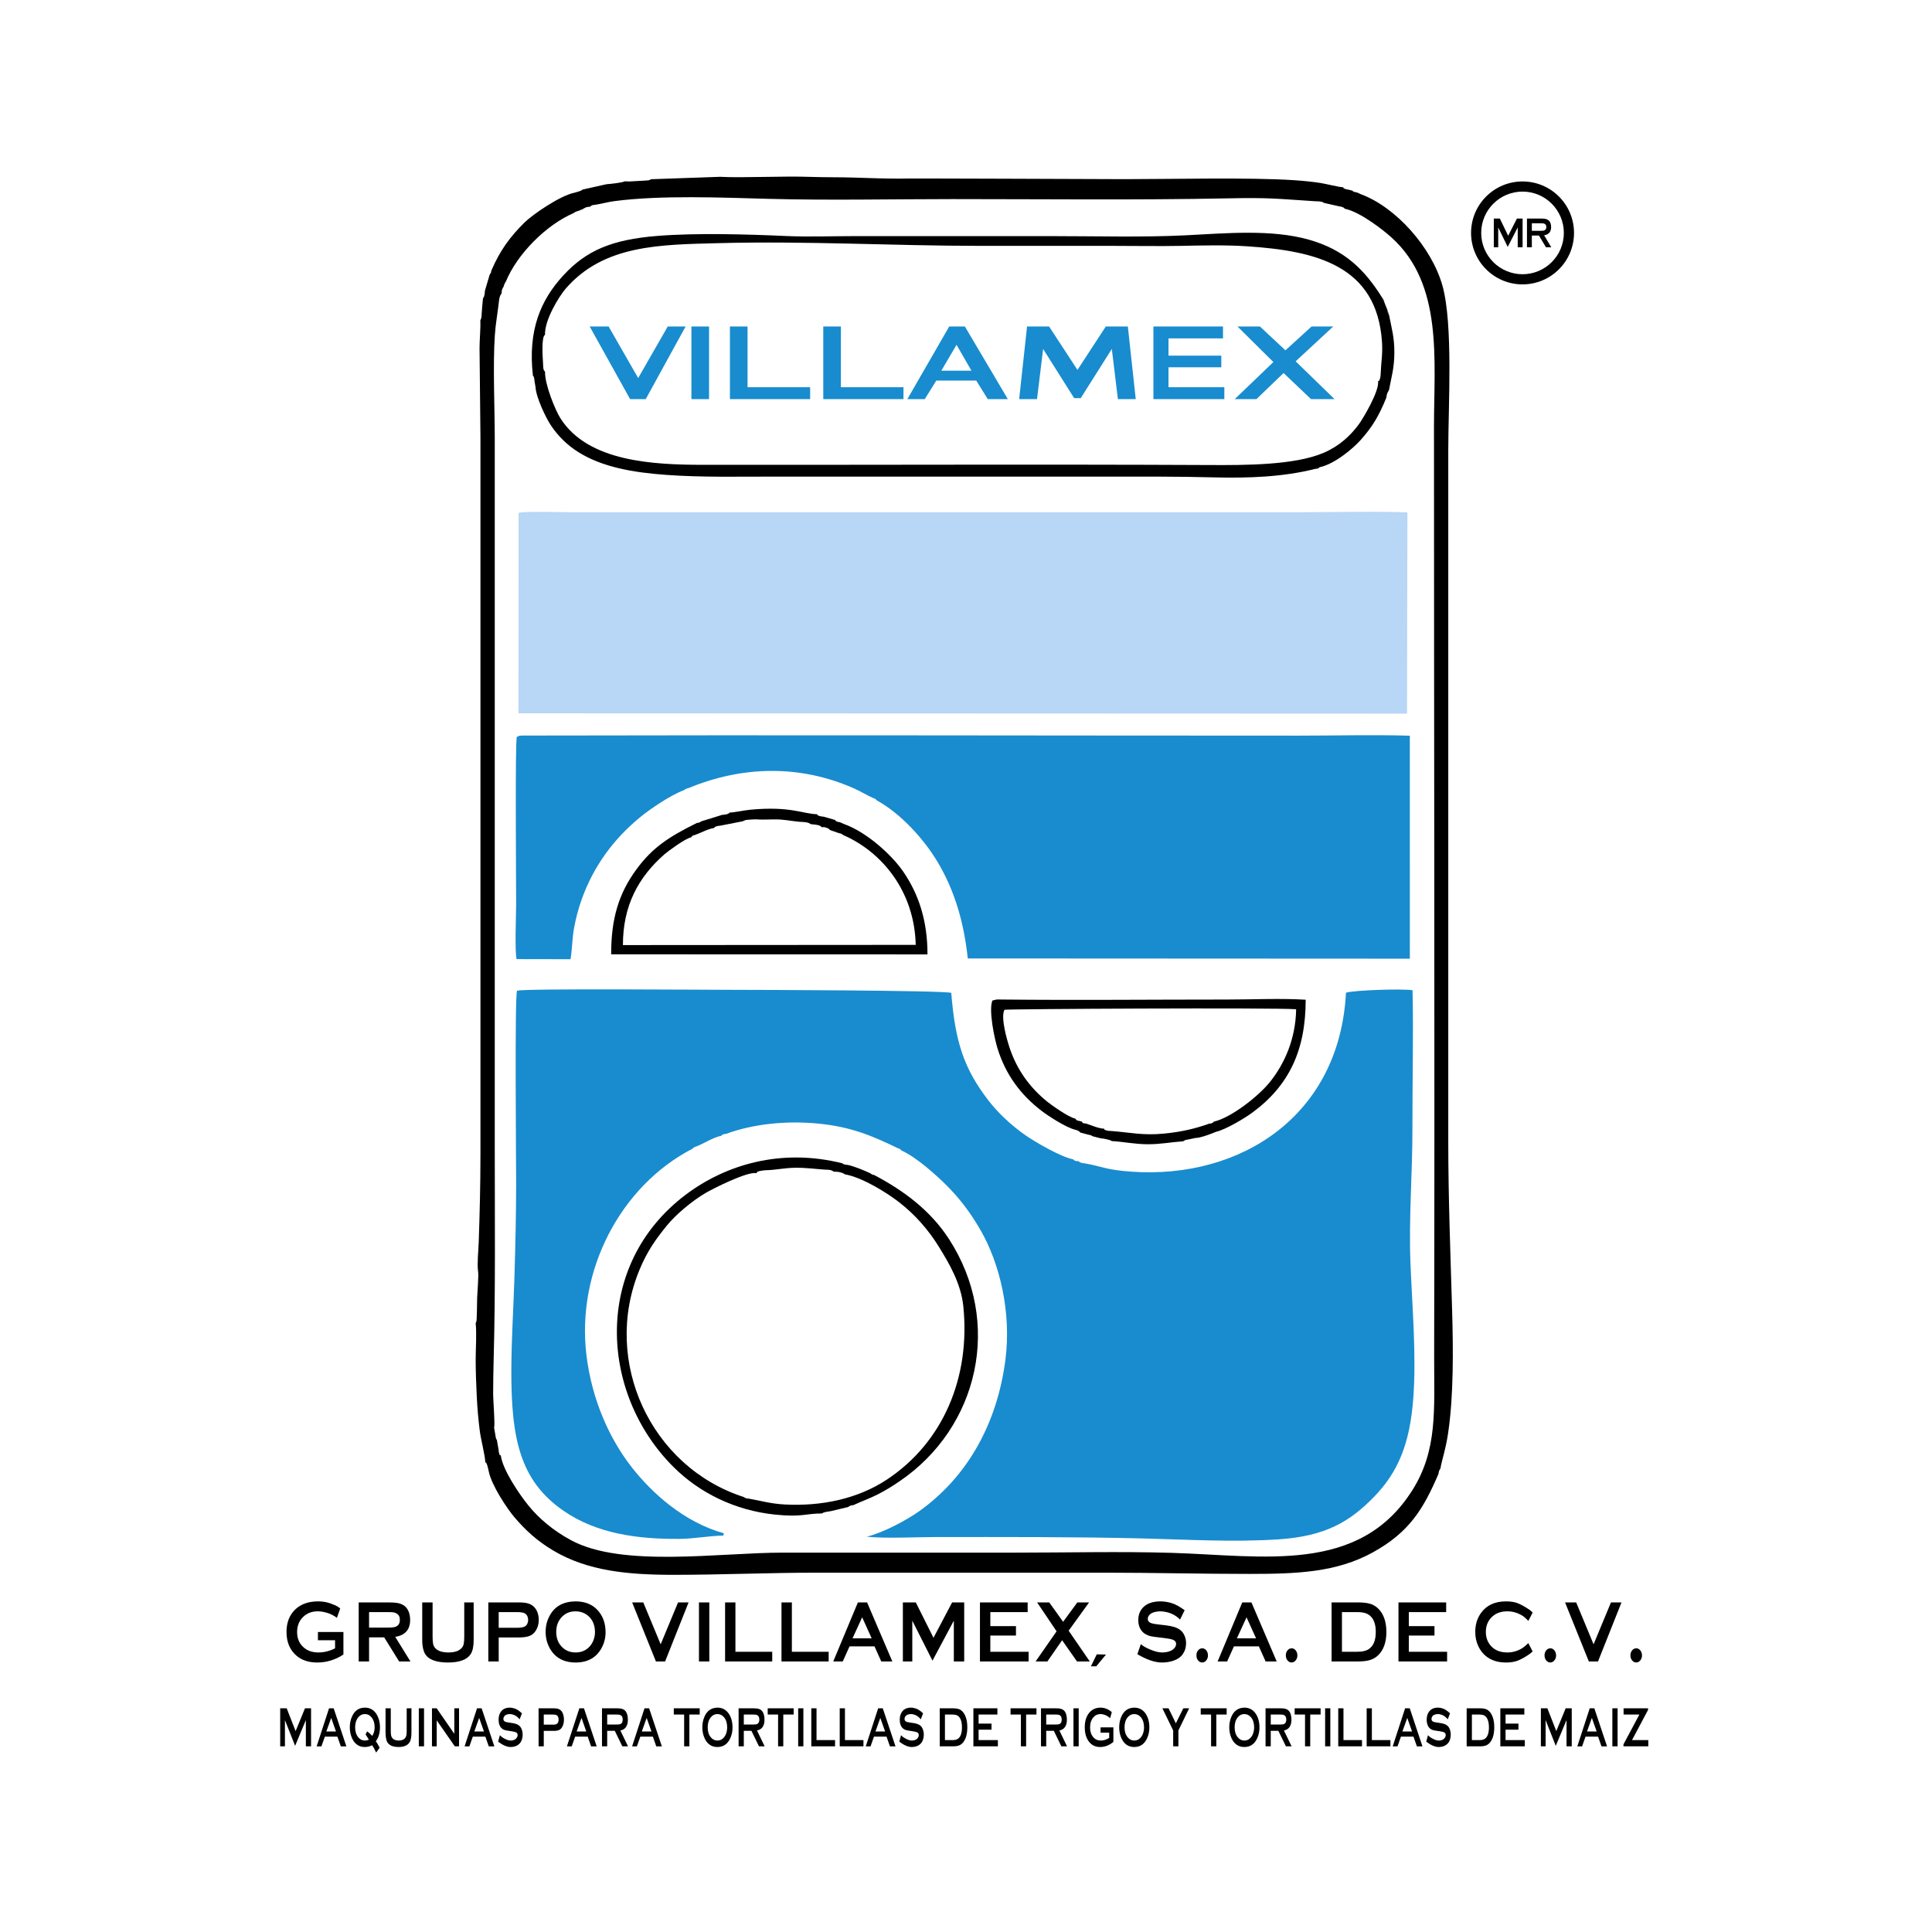 <?xml version="1.0" encoding="UTF-8"?>
<svg xmlns="http://www.w3.org/2000/svg" xmlns:xlink="http://www.w3.org/1999/xlink" width="299pt" height="299pt" viewBox="0 0 299 299" version="1.1">
<g id="surface1">
<path style=" stroke:none;fill-rule:evenodd;fill:rgb(9.412%,54.901%,80.783%);fill-opacity:1;" d="M 98.766 58.508 L 103.344 50.523 L 106.109 50.523 L 99.934 61.77 L 97.516 61.77 L 91.258 50.523 L 94.188 50.523 Z M 200.516 55.918 L 206.539 61.77 L 202.895 61.77 L 198.648 57.73 L 194.449 61.77 L 191.09 61.77 L 197.07 56.031 L 191.512 50.523 L 194.98 50.523 L 198.938 54.219 L 202.984 50.523 L 206.34 50.523 Z M 180.84 56.84 L 180.84 59.926 L 189.48 59.926 L 189.48 61.77 L 178.504 61.77 L 178.504 50.523 L 189.273 50.523 L 189.273 52.371 L 180.84 52.371 L 180.84 55.043 L 189.012 55.043 L 189.012 56.84 Z M 166.75 61.621 L 166.238 61.617 L 161.434 54.004 L 160.492 61.77 L 157.727 61.77 L 158.949 50.523 L 162.355 50.523 L 166.75 57.246 L 171.141 50.523 L 174.547 50.523 L 175.77 61.77 L 173.008 61.77 L 172.066 54.004 L 167.258 61.617 Z M 151.086 58.902 L 144.902 58.902 L 143.117 61.773 L 140.422 61.773 L 146.906 50.523 L 149.324 50.523 L 155.977 61.773 L 152.871 61.773 Z M 150.344 57.367 L 148.035 53.363 L 145.684 57.367 Z M 130.137 59.926 L 139.824 59.926 L 139.824 61.77 L 127.41 61.77 L 127.41 50.523 L 130.137 50.523 Z M 115.691 59.926 L 125.379 59.926 L 125.379 61.77 L 112.965 61.77 L 112.965 50.523 L 115.691 50.523 Z M 107.004 50.523 L 109.734 50.523 L 109.734 61.77 L 107.004 61.77 L 107.004 50.523 "/>
<path style=" stroke:none;fill-rule:evenodd;fill:rgb(9.412%,54.901%,80.783%);fill-opacity:1;" d="M 111.93 237.648 L 112.035 237.293 C 105.809 235.578 100.836 230.992 97.777 227.086 C 94.363 222.727 91.605 216.703 90.758 209.719 C 89.168 196.609 96.078 183.488 107.195 177.766 C 107.227 177.734 107.266 177.641 107.285 177.672 C 107.305 177.703 107.355 177.605 107.383 177.59 C 107.641 177.445 107.406 177.535 107.742 177.438 C 108.84 177.035 110.402 175.992 111.617 175.785 C 111.746 175.633 111.656 175.664 111.91 175.57 C 112.215 175.461 111.941 175.547 112.367 175.48 C 116.57 173.93 121.754 173.402 126.695 173.895 C 131.777 174.398 134.984 175.785 138.988 177.715 C 139.625 177.949 138.969 177.637 139.234 177.812 C 139.422 177.938 139.402 177.938 139.516 178.051 C 141.871 179.113 144.961 181.93 146.438 183.398 C 148.426 185.379 150.066 187.48 151.715 190.316 C 154.77 195.59 156.539 203.191 155.598 210.457 C 154.309 220.387 149.684 228.578 142.262 233.875 C 140.398 235.203 136.781 237.176 134.133 237.824 C 137.211 238.129 141.641 237.875 144.859 237.875 C 155.461 237.875 166.258 237.832 176.781 238.09 C 183.805 238.266 190.723 238.688 197.754 238.242 C 205.148 237.773 208.91 235.48 212.602 231.703 C 216.355 227.863 218.188 223.469 218.719 216.453 C 219.227 209.723 218.547 202.164 218.285 195.484 C 218.008 188.422 218.602 181.645 218.59 174.617 C 218.574 167.516 218.762 160.348 218.609 153.246 C 217.02 153 209.715 153.223 208.305 153.629 C 207.328 172.656 192.035 182.531 175.074 181.328 C 171.031 181.039 170.602 180.508 167.777 180.027 C 167.633 180.004 167.48 180.008 167.344 179.957 C 166.895 179.797 167.086 179.828 166.938 179.703 L 166.852 179.707 C 166.523 179.684 166.629 179.738 166.387 179.637 C 166.16 179.539 166.199 179.52 166.086 179.422 C 164.18 179.055 160.234 176.762 158.691 175.684 C 156.52 174.168 154.48 172.277 152.922 170.246 C 149.184 165.371 147.82 161.23 147.219 153.656 C 145.699 153.258 115.965 153.191 113.785 153.191 C 110.215 153.191 80.746 152.949 80.016 153.332 C 79.645 154.055 79.879 179.812 79.879 182.988 C 79.879 187.953 79.762 192.723 79.617 197.598 C 79.473 202.422 79.152 207.168 79.137 212.07 C 79.102 222.789 80.543 229.207 87.215 233.816 C 92.352 237.363 98.715 238.215 105.133 238.16 C 107.473 238.141 109.848 237.676 111.93 237.648 "/>
<path style=" stroke:none;fill-rule:evenodd;fill:rgb(72.069%,83.984%,96.094%);fill-opacity:1;" d="M 80.238 110.391 L 217.75 110.445 L 217.812 79.309 C 214.422 79.098 204.695 79.281 200.625 79.281 C 194.902 79.285 189.18 79.281 183.453 79.281 L 88.812 79.281 C 87.285 79.281 81.27 79.094 80.254 79.367 L 80.238 110.391 "/>
<path style=" stroke:none;fill-rule:evenodd;fill:rgb(9.412%,54.901%,80.783%);fill-opacity:1;" d="M 105.898 122.266 C 106.008 122.176 105.996 122.168 106.219 122.059 C 106.25 122.043 106.336 122.078 106.359 122.016 C 106.387 121.953 106.461 121.992 106.512 121.984 C 114.867 118.512 123.797 118.309 132.188 122.023 C 133.227 122.48 134.137 123.082 135.172 123.52 C 135.469 123.617 135.285 123.535 135.516 123.684 C 135.543 123.699 135.59 123.801 135.605 123.77 C 135.625 123.742 135.66 123.836 135.688 123.867 C 139.359 125.875 143.02 129.844 145.199 133.562 C 147.723 137.867 149.156 142.598 149.777 148.332 L 218.191 148.367 L 218.188 113.859 C 212.566 113.691 206.699 113.848 201.051 113.848 C 161.062 113.848 120.977 113.742 81.004 113.836 C 80.871 113.84 80.562 113.84 80.445 113.863 C 80.398 113.871 80.363 113.883 80.32 113.895 L 79.992 114.039 C 79.703 114.383 79.879 136.359 79.879 139.859 C 79.879 141.672 79.645 147.027 79.945 148.434 L 88.297 148.449 C 88.562 146.906 88.543 145.227 88.844 143.613 C 89.137 142.039 89.52 140.602 90.012 139.219 C 91.883 133.98 95.012 129.801 99.098 126.449 C 100.535 125.27 103.77 123.039 105.898 122.266 "/>
<path style=" stroke:none;fill-rule:evenodd;fill:rgb(0%,0%,0%);fill-opacity:1;" d="M 100.75 27.738 L 100.555 27.852 C 100.281 27.941 100.625 27.855 100.312 27.91 C 100.238 27.926 99.973 27.938 99.879 27.945 L 97.418 28.082 L 96.699 28.062 C 96.246 28.293 94.348 28.477 93.867 28.508 L 90.156 29.34 C 90.016 29.438 90.219 29.355 89.848 29.531 C 89.824 29.543 89.543 29.641 89.527 29.645 C 89.328 29.711 89.164 29.758 88.934 29.816 C 86.641 30.277 82.375 33.242 81.152 34.457 C 79.004 36.594 77.453 38.605 76.039 41.879 C 75.887 42.648 76.09 41.898 75.973 42.172 C 75.875 42.395 75.84 42.426 75.781 42.516 L 75.043 45.004 C 75.027 45.191 75.023 45.406 74.984 45.602 C 74.973 45.648 74.941 45.785 74.926 45.828 C 74.793 46.207 74.816 46.047 74.75 46.152 L 74.625 47.441 L 74.508 49.07 C 74.484 49.199 74.477 49.23 74.441 49.344 C 74.43 49.387 74.402 49.434 74.391 49.469 C 74.379 49.504 74.355 49.551 74.336 49.59 C 74.398 50.812 74.215 52.52 74.215 53.891 L 74.355 67.652 L 74.355 178.59 C 74.355 183.344 74.246 187.535 74.09 192.211 C 74.047 193.441 73.82 195.645 73.988 196.758 C 74.102 197.438 73.875 199.961 73.844 200.867 C 73.816 201.598 73.824 204.137 73.719 204.539 L 73.613 204.77 C 73.789 206.238 73.617 208.766 73.617 210.367 C 73.617 212.277 73.691 214.156 73.781 216.043 C 73.867 217.852 74.023 219.645 74.246 221.414 C 74.426 222.82 75.07 225.223 75.105 226.297 C 75.32 226.492 75.164 226.23 75.324 226.551 C 75.391 226.684 75.395 226.742 75.438 226.879 C 75.523 227.164 75.578 227.434 75.641 227.723 C 76.07 229.875 78.477 233.469 79.582 234.773 C 81.266 236.766 83.109 238.473 85.609 239.957 C 90.949 243.137 97.148 243.723 104.281 243.723 C 111.684 243.723 118.945 243.391 126.414 243.391 L 171.109 243.391 C 178.566 243.391 185.973 243.586 193.387 243.582 C 200.684 243.578 206.824 243.367 212.48 240.238 C 218.062 237.156 220.27 233.598 222.633 228.07 C 222.691 227.723 222.609 227.906 222.719 227.645 C 222.902 227.191 222.789 227.496 222.91 227.324 C 223.199 225.703 223.699 224.504 224.094 221.91 C 224.984 216.086 224.902 208.699 224.734 202.848 C 224.477 194.031 224.137 185.527 224.137 176.605 L 224.137 69.641 C 224.137 62.879 224.914 50.164 223.23 44.188 C 221.57 38.297 216.051 32.07 210.629 30.066 L 209.984 29.773 C 209.785 29.742 209.891 29.797 209.629 29.703 C 208.996 29.477 209.574 29.684 209.312 29.512 L 208.762 29.367 C 208.617 29.34 208.406 29.32 208.246 29.258 C 207.562 28.992 208.176 29.289 207.84 28.973 C 207.336 28.992 205.148 28.438 204.352 28.316 C 203.039 28.117 201.719 27.984 200.336 27.891 C 193.566 27.43 181.203 27.727 174.09 27.727 C 170.887 27.727 139.395 27.574 139.176 27.645 C 136.859 27.645 134.547 27.559 132.23 27.484 C 129.945 27.41 127.688 27.457 125.422 27.375 C 121.098 27.219 114.828 27.555 111.445 27.363 Z M 77.508 225.27 C 77.238 224.996 77.488 225.602 77.246 224.91 C 77.18 224.719 77.184 224.547 77.16 224.367 L 76.895 222.828 C 76.793 222.645 76.891 223.016 76.734 222.5 C 76.695 222.355 76.684 222.199 76.66 222.047 C 76.602 221.66 76.52 221.324 76.465 220.938 C 76.641 220.488 76.316 216.691 76.32 215.781 C 76.32 213.996 76.352 212.203 76.398 210.473 C 76.691 199.668 76.57 188.492 76.57 177.648 L 76.57 68.004 C 76.57 63.234 76.266 56.461 76.582 51.895 C 76.699 50.176 76.98 48.641 77.176 46.996 C 77.23 46.418 77.297 45.781 77.621 45.426 C 77.648 44.891 77.684 44.746 77.984 44.277 L 77.949 44.266 L 78.137 43.805 C 78.152 43.777 78.188 43.73 78.203 43.707 C 78.219 43.684 78.25 43.645 78.273 43.613 C 80.035 39.289 84.566 34.773 88.82 32.953 C 88.93 32.867 88.91 32.863 89.141 32.75 C 89.168 32.734 89.246 32.766 89.273 32.711 C 89.297 32.652 89.363 32.691 89.41 32.68 L 90.188 32.367 C 90.223 32.344 90.266 32.312 90.293 32.297 C 90.746 32.039 90.801 32.027 91.309 31.996 C 91.633 31.703 91.684 31.75 92.176 31.684 C 93.141 31.531 94.059 31.262 95.066 31.129 C 102.312 30.172 111.852 30.586 119.09 30.777 C 128.434 31.027 138.066 30.812 147.441 30.812 C 161.293 30.812 176.133 30.98 189.914 30.699 C 196.508 30.562 197.461 30.754 203.637 31.152 C 203.887 31.16 204.129 31.145 204.387 31.199 C 204.918 31.305 204.781 31.355 204.852 31.391 L 207.328 31.949 C 207.543 31.992 207.605 31.977 207.828 32.078 C 208.051 32.176 207.984 32.184 208.125 32.305 C 210.535 32.797 214.172 35.676 215.402 36.797 C 223.355 44.035 221.926 55.66 221.926 66.047 C 221.926 114.035 222.051 162.086 221.953 210.055 C 221.938 218.168 222.508 224.387 218.586 230.613 C 210.348 243.695 195.473 240.738 181.223 240.32 C 173.336 240.086 165.141 240.289 157.223 240.289 L 121.176 240.289 C 111.34 240.281 96.309 242.648 88.383 238.371 C 85.645 236.898 83.398 235.004 81.762 232.973 C 80.348 231.227 77.805 227.488 77.508 225.27 "/>
<path style=" stroke:none;fill-rule:evenodd;fill:rgb(0%,0%,0%);fill-opacity:1;" d="M 213.688 57.66 C 213.668 57.926 213.668 58.223 213.598 58.48 C 213.402 59.184 213.496 58.785 213.277 59.016 C 213.473 60.523 210.988 64.723 210.285 65.68 C 209.012 67.406 207.293 69.023 204.891 70.062 C 200.391 72.012 192.625 71.996 187.145 71.969 C 161 71.844 135.066 71.961 108.961 71.938 C 101.105 71.934 91.043 71.48 86.746 64.758 C 85.898 63.43 84.281 59.398 84.355 57.52 C 84.016 57.246 84.082 56.789 84.039 56.141 C 83.984 55.324 83.758 52.105 84.352 51.809 C 84.246 49.555 86.52 45.859 87.543 44.676 C 93.434 37.867 102.152 37.867 111.23 37.629 C 124.887 37.27 138.301 38.051 151.812 38.051 C 158.672 38.051 165.527 38.051 172.387 38.051 C 175.82 38.051 179.32 38.117 182.746 38.051 C 186.02 37.984 189.684 37.898 192.941 38.113 C 203.723 38.816 213.098 41.109 213.879 52.926 C 214.004 54.824 213.746 55.977 213.688 57.66 Z M 82.477 58.148 C 82.598 58.332 82.562 58.078 82.688 58.629 C 82.688 58.629 82.715 58.945 82.723 58.992 C 82.766 59.297 82.832 59.578 82.879 59.898 C 82.965 61.512 84.492 64.688 85.254 65.824 C 86.379 67.512 87.793 68.906 89.574 70.012 C 93.293 72.316 98.02 73.129 103.137 73.496 C 108.559 73.891 114.328 73.758 119.887 73.758 L 170.969 73.758 C 176.625 73.758 182.25 73.734 187.855 73.879 C 193.297 74.016 198.527 73.812 203.477 72.586 C 203.906 72.328 203.82 72.398 204.223 72.312 C 206.602 71.805 209.441 69.367 210.574 68.098 C 212.324 66.137 213.379 64.449 214.555 61.535 C 214.605 61.223 214.594 61.172 214.688 60.871 L 214.965 60.348 C 215.352 58.273 215.781 56.988 215.793 54.602 C 215.805 52.188 215.371 50.809 214.965 48.719 C 214.832 48.527 214.957 48.891 214.773 48.387 C 214.664 48.094 214.754 48.352 214.703 47.941 L 214.23 46.754 C 214.164 46.66 214.137 46.633 214.035 46.426 C 213.914 46.184 214.121 46.801 213.957 46.152 C 211.188 41.699 208.066 38.641 202.547 37.086 C 196.719 35.445 189.652 36.109 183.461 36.418 C 176.82 36.746 169.742 36.543 163.023 36.543 L 132.09 36.543 C 128.73 36.543 125.078 36.68 121.758 36.531 C 115.617 36.254 107.75 36.027 101.711 36.512 C 94.672 37.078 90.727 38.777 87.188 42.617 C 83.699 46.402 81.664 51.062 82.477 58.148 "/>
<path style=" stroke:none;fill-rule:evenodd;fill:rgb(0%,0%,0%);fill-opacity:1;" d="M 115.859 231.926 C 115.605 231.887 115.66 231.938 115.414 231.852 L 115.184 231.738 C 115.152 231.727 115.113 231.691 115.078 231.672 C 100.758 227.047 93.105 210.719 98.961 196.535 C 100.18 193.586 101.527 191.742 103.184 189.695 C 104.547 188.008 107.039 185.902 109.188 184.633 C 110.223 184.023 115.684 181.242 117.055 181.566 C 117.324 181.277 117.035 181.359 117.703 181.207 C 117.957 181.148 118.234 181.133 118.488 181.105 C 119.898 181.094 121.414 180.746 123.008 180.727 C 124.789 180.703 126.082 180.91 127.738 181.02 C 127.977 181.031 128.227 181.02 128.461 181.066 C 128.605 181.098 128.668 181.129 128.801 181.18 L 129.012 181.316 L 129.691 181.359 C 129.855 181.395 130.012 181.414 130.195 181.473 C 130.238 181.488 130.371 181.531 130.414 181.547 C 130.781 181.707 130.598 181.648 130.73 181.734 C 133.535 182.234 137.363 184.66 139.199 186.098 C 141.535 187.926 143.602 190.195 145.336 193.008 C 146.887 195.52 148.719 198.629 149.082 202.141 C 150.219 213.156 145.953 223.238 137.242 228.992 C 132.691 232 127.066 233.133 121.445 232.836 C 119.246 232.719 117.816 232.27 115.859 231.926 Z M 127.207 234.223 L 127.43 234.098 C 127.574 234.047 127.637 234.027 127.785 233.996 C 128.031 233.941 128.301 233.914 128.547 233.875 L 131.316 233.215 C 131.582 233.027 131.051 233.219 131.629 233.023 C 131.938 232.922 131.66 233.004 132.066 232.938 C 133.363 232.336 134.562 231.926 135.84 231.273 C 137.094 230.637 138.066 230.027 139.203 229.254 C 151.477 220.922 155.215 204.648 146.867 191.758 C 144.039 187.391 139.961 184.309 135.297 181.852 C 134.746 181.73 135.223 181.879 135.02 181.781 C 134.758 181.656 134.82 181.676 134.695 181.578 C 133.801 181.164 132.227 180.5 131.188 180.281 C 130.863 180.242 131.051 180.301 130.738 180.215 C 130.078 180.039 130.633 180.18 130.387 180.039 C 120.836 177.648 112.285 180.266 106.16 184.867 C 91.707 195.727 92.762 215.594 104.219 227.023 C 108.254 231.047 113.773 233.773 119.984 234.406 C 124.133 234.828 124.617 234.234 127.207 234.223 "/>
<path style=" stroke:none;fill-rule:evenodd;fill:rgb(0%,0%,0%);fill-opacity:1;" d="M 106.953 129.598 C 107.273 129.246 107.055 129.367 107.598 129.207 C 108.441 128.902 109.613 128.262 110.516 128.141 C 110.824 127.859 110.18 128.152 110.895 127.883 C 111.062 127.816 111.258 127.816 111.434 127.789 L 114.965 127.098 C 115.004 127.074 115.051 127.047 115.09 127.031 C 115.535 126.852 115.41 126.902 115.938 126.859 C 116.383 126.824 116.668 126.793 117.117 126.805 C 118.254 126.906 119.629 126.754 120.852 126.84 C 121.91 126.918 123.262 127.191 124.246 127.207 C 124.855 127.277 125.023 127.238 125.473 127.547 L 126.113 127.613 C 126.316 127.648 126.551 127.668 126.75 127.746 C 127.434 128.012 126.836 127.734 127.121 128.008 L 127.574 128.008 C 127.699 128.047 127.895 128.09 128.039 128.156 C 128.508 128.383 128.219 128.254 128.438 128.453 L 129.863 128.949 C 130.254 129.027 129.988 128.953 130.27 129.074 C 130.301 129.086 130.352 129.176 130.375 129.145 C 130.395 129.113 130.438 129.199 130.473 129.227 C 136.348 131.758 141.52 137.797 141.719 146.23 L 96.406 146.262 C 96.398 140.195 98.773 135.758 102.855 132.191 C 103.32 131.785 106.109 129.715 106.953 129.598 Z M 112.93 125.754 C 112.785 125.879 112.898 125.84 112.641 125.953 C 112.508 126.012 112.539 125.988 112.418 126.023 C 112.203 126.078 111.969 126.09 111.754 126.113 L 108.512 127.117 C 108.262 127.281 108.777 127.051 108.164 127.301 C 107.898 127.41 108.656 127.227 107.863 127.359 C 103.477 129.52 100.93 131.207 98.453 134.602 C 95.793 138.246 94.57 142.121 94.586 147.691 L 143.539 147.703 C 143.547 142.48 142.168 138.359 139.773 134.875 C 138.062 132.383 134.219 128.816 130.605 127.52 L 129.961 127.238 C 129.77 127.207 129.754 127.246 129.504 127.129 C 129.113 126.941 129.422 127.074 129.242 126.902 L 127.465 126.391 C 127.254 126.363 127.02 126.355 126.812 126.277 C 126.152 126.027 126.719 126.297 126.457 126.016 C 124.203 125.945 122.348 124.746 116.211 125.305 C 115.176 125.395 113.82 125.719 112.93 125.754 "/>
<path style=" stroke:none;fill-rule:evenodd;fill:rgb(0%,0%,0%);fill-opacity:1;" d="M 187.871 173.582 C 187.754 173.691 187.805 173.695 187.59 173.797 C 187.34 173.922 187.535 173.844 187.18 173.887 C 184.91 174.695 182.773 175.184 180.145 175.438 C 176.914 175.754 174.965 175.27 172.031 175.039 C 171.805 175.023 171.559 175.031 171.34 174.973 C 170.707 174.805 171.004 174.824 170.867 174.68 C 169.953 174.633 169.047 174.199 168.094 173.887 C 167.645 173.816 167.621 173.902 167.414 173.574 L 167.066 173.488 C 166.512 173.348 166.734 173.465 166.398 173.109 C 165.434 172.957 162.641 170.965 162.051 170.48 C 159.387 168.312 157.414 165.621 156.266 162.211 C 155.867 161.027 154.828 157.484 155.449 156.277 C 155.773 156.145 197.395 155.922 200.594 156.195 C 200.512 160.836 198.789 164.586 196.617 167.352 C 194.836 169.617 190.539 172.977 187.871 173.582 Z M 166.43 174.844 C 166.59 174.898 166.723 174.922 166.887 175.016 C 167.098 175.133 167.027 175.121 167.176 175.266 L 168.363 175.59 C 168.793 175.676 168.75 175.637 169.121 175.855 L 170.328 176.164 C 170.785 176.211 170.82 176.211 171.254 176.312 C 171.375 176.344 171.605 176.395 171.723 176.434 C 172.031 176.535 171.98 176.551 172.059 176.594 C 173.883 176.695 175.57 177.078 177.637 177.086 C 179.625 177.094 181.285 176.75 183.105 176.629 C 183.535 176.363 183.398 176.453 184.031 176.32 C 184.359 176.254 184.688 176.18 185.016 176.113 C 185.723 176.109 186.926 175.656 187.57 175.41 L 188.184 175.164 C 189.754 174.801 192.68 173.02 193.805 172.195 C 199.488 168.012 202.07 162.562 202.07 154.719 C 198.258 154.48 193.73 154.691 189.84 154.691 C 178.352 154.691 166.383 154.809 154.934 154.688 C 154.742 154.688 154.395 154.672 154.219 154.688 L 153.59 154.84 C 152.973 156.328 153.91 160.758 154.379 162.262 C 155.641 166.328 157.953 169.43 161.188 171.914 C 162.188 172.684 165.035 174.543 166.43 174.844 "/>
<path style=" stroke:none;fill-rule:evenodd;fill:rgb(0%,0%,0%);fill-opacity:1;" d="M 203.477 72.586 C 203.855 72.535 203.637 72.621 203.91 72.512 C 204.453 72.289 203.957 72.512 204.223 72.312 C 203.82 72.398 203.906 72.328 203.477 72.586 "/>
<path style=" stroke:none;fill-rule:evenodd;fill:rgb(0%,0%,0%);fill-opacity:1;" d="M 214.965 48.719 L 214.703 47.941 C 214.754 48.352 214.664 48.094 214.773 48.387 C 214.957 48.891 214.832 48.527 214.965 48.719 "/>
<path style=" stroke:none;fill-rule:evenodd;fill:rgb(0%,0%,0%);fill-opacity:1;" d="M 214.23 46.754 C 214.223 46.703 214.215 46.586 214.203 46.609 C 214.191 46.633 214.18 46.504 214.164 46.473 C 214.047 46.238 214.047 46.266 213.957 46.152 C 214.121 46.801 213.914 46.184 214.035 46.426 C 214.137 46.633 214.164 46.66 214.23 46.754 "/>
<path style=" stroke:none;fill-rule:nonzero;fill:rgb(0%,0%,0%);fill-opacity:1;" d="M 51.855 253.848 L 49.203 253.848 L 49.203 252.574 L 53.148 252.574 L 53.148 256.059 C 51.895 256.879 50.539 257.293 49.094 257.293 C 47.781 257.293 46.715 256.945 45.895 256.246 C 44.859 255.363 44.34 254.133 44.34 252.559 C 44.34 251.098 44.797 249.93 45.715 249.062 C 46.59 248.242 47.758 247.832 49.215 247.832 C 49.68 247.832 50.117 247.879 50.527 247.973 C 50.941 248.066 51.406 248.23 51.926 248.461 C 52.191 248.578 52.434 248.734 52.652 248.93 L 52.145 250.375 C 51.66 250.02 51.156 249.762 50.625 249.609 C 50.094 249.449 49.609 249.371 49.176 249.371 C 48.293 249.371 47.559 249.641 46.98 250.176 C 46.316 250.781 45.98 251.59 45.98 252.586 C 45.98 253.551 46.305 254.332 46.957 254.922 C 47.543 255.465 48.316 255.738 49.273 255.738 C 49.73 255.738 50.184 255.68 50.637 255.562 C 51.086 255.445 51.492 255.289 51.855 255.094 Z M 57.117 253.402 L 57.117 257.129 L 55.512 257.129 L 55.512 247.992 L 60.18 247.992 C 60.797 247.992 61.289 248.031 61.652 248.113 C 62.016 248.191 62.328 248.328 62.594 248.527 C 62.891 248.758 63.113 249.078 63.27 249.477 C 63.406 249.863 63.473 250.273 63.473 250.711 C 63.473 252.203 62.707 253.074 61.168 253.324 L 63.52 257.129 L 61.773 257.129 L 59.457 253.402 Z M 57.117 251.891 L 59.988 251.891 C 60.406 251.891 60.699 251.875 60.871 251.848 C 61.047 251.824 61.215 251.77 61.375 251.688 C 61.715 251.5 61.883 251.168 61.883 250.695 C 61.883 250.215 61.715 249.887 61.375 249.707 C 61.223 249.617 61.059 249.559 60.887 249.531 C 60.711 249.504 60.414 249.492 59.988 249.492 L 57.117 249.492 Z M 73.305 253.82 C 73.305 254.785 73.156 255.508 72.848 255.988 C 72.285 256.855 71.113 257.293 69.324 257.293 C 68.031 257.293 67.047 257.059 66.371 256.594 C 65.984 256.316 65.719 255.945 65.574 255.48 C 65.422 255.02 65.344 254.461 65.344 253.82 L 65.344 247.992 L 66.949 247.992 L 66.949 253.258 C 66.949 253.785 66.977 254.172 67.031 254.422 C 67.09 254.672 67.195 254.883 67.348 255.051 C 67.758 255.508 68.441 255.738 69.398 255.738 C 70.355 255.738 71.039 255.508 71.449 255.051 C 71.602 254.883 71.707 254.672 71.762 254.422 C 71.816 254.172 71.848 253.785 71.848 253.258 L 71.848 247.992 L 73.305 247.992 Z M 77.18 253.418 L 77.18 257.129 L 75.574 257.129 L 75.574 247.992 L 80.23 247.992 C 80.828 247.992 81.293 248.035 81.637 248.125 C 81.977 248.215 82.277 248.367 82.535 248.582 C 82.801 248.812 83.012 249.113 83.16 249.477 C 83.309 249.863 83.379 250.27 83.379 250.699 C 83.379 251.312 83.234 251.852 82.945 252.32 C 82.707 252.719 82.379 253.004 81.973 253.172 C 81.57 253.336 80.988 253.418 80.23 253.418 Z M 77.18 251.918 L 80.027 251.918 C 80.59 251.918 80.988 251.852 81.219 251.715 C 81.383 251.637 81.508 251.5 81.602 251.312 C 81.691 251.125 81.738 250.922 81.738 250.699 C 81.738 250.484 81.691 250.281 81.602 250.094 C 81.508 249.906 81.383 249.773 81.219 249.691 C 80.988 249.559 80.59 249.492 80.027 249.492 L 77.18 249.492 Z M 89.062 247.832 C 90.477 247.832 91.594 248.262 92.418 249.117 C 93.285 250.02 93.719 251.188 93.719 252.613 C 93.719 253.492 93.512 254.309 93.094 255.066 C 92.277 256.551 90.941 257.293 89.074 257.293 C 87.676 257.293 86.566 256.863 85.742 256.004 C 85.309 255.539 84.977 254.988 84.742 254.344 C 84.543 253.781 84.441 253.188 84.441 252.559 C 84.441 251.641 84.652 250.801 85.07 250.043 C 85.848 248.594 87.18 247.859 89.062 247.832 Z M 89.074 249.371 C 88.262 249.371 87.586 249.633 87.047 250.148 C 86.406 250.766 86.082 251.57 86.082 252.559 C 86.082 253.551 86.406 254.352 87.047 254.961 C 87.586 255.477 88.266 255.738 89.086 255.738 C 89.898 255.738 90.574 255.477 91.113 254.961 C 91.434 254.656 91.68 254.281 91.848 253.836 C 92 253.43 92.078 253.023 92.078 252.602 C 92.078 251.566 91.754 250.75 91.113 250.148 C 90.566 249.641 89.887 249.383 89.074 249.371 Z M 102.246 254.477 L 104.938 247.992 L 106.566 247.992 L 102.934 257.129 L 101.512 257.129 L 97.832 247.992 L 99.555 247.992 Z M 108.172 247.992 L 109.773 247.992 L 109.773 257.129 L 108.172 257.129 Z M 113.816 255.629 L 119.512 255.629 L 119.512 257.129 L 112.215 257.129 L 112.215 247.992 L 113.816 247.992 Z M 122.551 255.629 L 128.246 255.629 L 128.246 257.129 L 120.945 257.129 L 120.945 247.992 L 122.551 247.992 Z M 135.34 254.797 L 131.477 254.797 L 130.426 257.133 L 128.953 257.133 L 132.77 247.992 L 134.191 247.992 L 138.102 257.133 L 136.387 257.133 Z M 134.902 253.551 L 133.43 250.297 L 131.938 253.551 Z M 144.312 257.008 L 141.188 250.816 L 141.188 257.129 L 139.73 257.129 L 139.73 247.992 L 141.73 247.992 L 144.469 253.469 L 147.352 247.992 L 149.223 247.992 L 149.223 257.129 L 147.617 257.129 L 147.617 250.816 Z M 153.266 253.121 L 153.266 255.629 L 159.188 255.629 L 159.188 257.129 L 151.66 257.129 L 151.66 247.992 L 159.043 247.992 L 159.043 249.492 L 153.266 249.492 L 153.266 251.66 L 157.234 251.66 L 157.234 253.121 Z M 165.387 252.371 L 168.656 257.129 L 166.68 257.129 L 164.375 253.844 L 162.098 257.129 L 160.273 257.129 L 163.52 252.465 L 160.504 247.992 L 162.383 247.992 L 164.531 250.992 L 166.73 247.992 L 168.551 247.992 Z M 183.34 249.199 L 182.629 250.645 C 181.848 249.859 180.855 249.434 179.648 249.371 C 179.215 249.371 178.828 249.43 178.492 249.547 C 178.234 249.637 178.023 249.77 177.867 249.949 C 177.715 250.129 177.633 250.324 177.633 250.539 C 177.633 250.879 177.844 251.109 178.262 251.234 C 178.453 251.297 178.875 251.363 179.516 251.434 L 180.469 251.543 C 181.023 251.613 181.473 251.711 181.812 251.824 C 182.156 251.941 182.457 252.102 182.715 252.305 C 182.98 252.531 183.184 252.82 183.336 253.176 C 183.484 253.535 183.559 253.914 183.559 254.316 C 183.559 254.961 183.379 255.531 183.027 256.031 C 182.695 256.488 182.188 256.828 181.496 257.051 C 180.973 257.211 180.414 257.293 179.82 257.293 C 178.738 257.293 177.473 256.863 176.02 256.004 L 176.559 254.449 C 176.875 254.742 177.379 255.031 178.07 255.312 C 178.762 255.594 179.355 255.738 179.855 255.738 C 180.41 255.738 180.879 255.637 181.266 255.441 C 181.492 255.324 181.672 255.176 181.809 254.992 C 181.945 254.809 182.016 254.617 182.016 254.41 C 182.016 254.105 181.844 253.891 181.508 253.77 C 181.297 253.68 180.875 253.594 180.242 253.512 L 179.309 253.402 C 178.691 253.332 178.258 253.266 178.008 253.207 C 177.762 253.141 177.508 253.039 177.262 252.895 C 176.906 252.691 176.629 252.387 176.43 251.984 C 176.25 251.629 176.164 251.211 176.164 250.738 C 176.164 249.973 176.391 249.332 176.852 248.824 C 177.453 248.164 178.371 247.832 179.602 247.832 C 180.121 247.832 180.684 247.914 181.277 248.086 C 181.871 248.258 182.562 248.629 183.34 249.199 Z M 186.055 255.094 C 186.301 255.094 186.516 255.199 186.688 255.414 C 186.859 255.629 186.945 255.891 186.945 256.207 C 186.945 256.5 186.859 256.754 186.68 256.969 C 186.504 257.18 186.293 257.289 186.055 257.289 C 185.805 257.289 185.594 257.18 185.418 256.969 C 185.246 256.754 185.16 256.496 185.16 256.191 C 185.16 255.887 185.242 255.633 185.414 255.422 C 185.582 255.211 185.797 255.102 186.055 255.094 Z M 194.824 254.797 L 190.965 254.797 L 189.914 257.133 L 188.441 257.133 L 192.254 247.992 L 193.676 247.992 L 197.586 257.133 L 195.871 257.133 Z M 194.391 253.551 L 192.918 250.297 L 191.422 253.551 Z M 199.891 255.094 C 200.141 255.094 200.352 255.199 200.523 255.414 C 200.699 255.629 200.785 255.891 200.785 256.207 C 200.785 256.5 200.695 256.754 200.52 256.969 C 200.34 257.18 200.133 257.289 199.891 257.289 C 199.641 257.289 199.43 257.18 199.258 256.969 C 199.086 256.754 198.996 256.496 198.996 256.191 C 198.996 255.887 199.082 255.633 199.25 255.422 C 199.418 255.211 199.633 255.102 199.891 255.094 Z M 206.078 247.992 L 210.191 247.992 C 211.184 247.992 211.941 248.117 212.473 248.367 C 213.223 248.742 213.773 249.355 214.137 250.203 C 214.422 250.871 214.559 251.656 214.559 252.559 C 214.559 254.133 214.137 255.336 213.293 256.164 C 212.93 256.512 212.512 256.762 212.031 256.906 C 211.555 257.055 210.941 257.129 210.191 257.129 L 206.078 257.129 Z M 207.684 255.629 L 210.035 255.629 C 210.777 255.629 211.336 255.516 211.715 255.293 C 212.52 254.828 212.918 253.918 212.918 252.559 C 212.918 251.578 212.703 250.824 212.27 250.297 C 212.027 250.012 211.734 249.805 211.387 249.68 C 211.039 249.555 210.59 249.492 210.035 249.492 L 207.684 249.492 Z M 218.031 253.121 L 218.031 255.629 L 223.957 255.629 L 223.957 257.129 L 216.43 257.129 L 216.43 247.992 L 223.812 247.992 L 223.812 249.492 L 218.031 249.492 L 218.031 251.66 L 222.004 251.66 L 222.004 253.121 Z M 236.527 254.289 L 237.191 255.578 C 237.031 255.754 236.781 255.953 236.445 256.168 C 235.762 256.613 235.184 256.91 234.723 257.062 C 234.262 257.215 233.711 257.293 233.066 257.293 C 231.785 257.293 230.742 256.953 229.93 256.273 C 229.445 255.871 229.07 255.375 228.797 254.785 C 228.473 254.113 228.312 253.375 228.312 252.559 C 228.312 251.453 228.598 250.488 229.172 249.668 C 230.031 248.445 231.328 247.832 233.066 247.832 C 233.711 247.832 234.258 247.906 234.719 248.059 C 235.176 248.211 235.754 248.512 236.445 248.957 C 236.773 249.16 237.023 249.367 237.191 249.574 L 236.527 250.859 C 236.176 250.473 235.863 250.203 235.602 250.043 C 234.875 249.598 234.105 249.371 233.293 249.371 C 232.328 249.371 231.559 249.637 230.977 250.164 C 230.293 250.77 229.953 251.57 229.953 252.559 C 229.953 253.543 230.293 254.344 230.977 254.961 C 231.559 255.477 232.328 255.738 233.293 255.738 C 234.105 255.738 234.875 255.512 235.602 255.066 C 235.855 254.906 236.164 254.645 236.527 254.289 Z M 239.93 255.094 C 240.18 255.094 240.391 255.199 240.562 255.414 C 240.734 255.629 240.824 255.891 240.824 256.207 C 240.824 256.5 240.734 256.754 240.559 256.969 C 240.379 257.18 240.172 257.289 239.93 257.289 C 239.68 257.289 239.469 257.18 239.297 256.969 C 239.121 256.754 239.035 256.496 239.035 256.191 C 239.035 255.887 239.121 255.633 239.289 255.422 C 239.457 255.211 239.672 255.102 239.93 255.094 Z M 246.625 254.477 L 249.316 247.992 L 250.945 247.992 L 247.312 257.129 L 245.891 257.129 L 242.211 247.992 L 243.934 247.992 Z M 253.223 255.094 C 253.473 255.094 253.684 255.199 253.855 255.414 C 254.031 255.629 254.117 255.891 254.117 256.207 C 254.117 256.5 254.027 256.754 253.852 256.969 C 253.676 257.18 253.465 257.289 253.223 257.289 C 252.973 257.289 252.762 257.18 252.59 256.969 C 252.414 256.754 252.328 256.496 252.328 256.191 C 252.328 255.887 252.414 255.633 252.582 255.422 C 252.754 255.211 252.965 255.102 253.223 255.094 "/>
<path style=" stroke:none;fill-rule:nonzero;fill:rgb(0%,0%,0%);fill-opacity:1;" d="M 45.672 270.191 L 44.098 266.203 L 44.098 270.266 L 43.363 270.266 L 43.363 264.383 L 44.371 264.383 L 45.75 267.91 L 47.199 264.383 L 48.141 264.383 L 48.141 270.266 L 47.336 270.266 L 47.336 266.203 Z M 52.215 268.766 L 50.273 268.766 L 49.746 270.27 L 49.004 270.27 L 50.922 264.383 L 51.641 264.383 L 53.605 270.27 L 52.746 270.27 Z M 51.996 267.965 L 51.258 265.867 L 50.504 267.965 Z M 58.168 269.473 C 58.32 269.676 58.516 270.008 58.75 270.473 L 58.215 271.234 C 57.977 270.715 57.77 270.34 57.59 270.094 C 57.254 270.277 56.875 270.371 56.457 270.371 C 55.758 270.371 55.203 270.094 54.789 269.543 C 54.574 269.242 54.406 268.887 54.289 268.473 C 54.188 268.109 54.137 267.727 54.137 267.324 C 54.137 266.73 54.242 266.195 54.453 265.711 C 54.855 264.754 55.531 264.277 56.473 264.277 C 57.176 264.277 57.734 264.555 58.148 265.105 C 58.367 265.406 58.535 265.762 58.652 266.168 C 58.754 266.535 58.805 266.922 58.805 267.324 C 58.805 268.188 58.594 268.906 58.168 269.473 Z M 57.613 268.652 C 57.855 268.273 57.98 267.828 57.98 267.316 C 57.98 266.684 57.816 266.168 57.492 265.773 C 57.223 265.438 56.883 265.27 56.473 265.27 C 56.059 265.27 55.719 265.438 55.445 265.773 C 55.125 266.168 54.961 266.688 54.961 267.324 C 54.961 267.965 55.125 268.48 55.445 268.867 C 55.719 269.203 56.059 269.371 56.473 269.371 C 56.668 269.371 56.879 269.324 57.109 269.23 C 57.062 269.191 57.031 269.156 57.016 269.129 C 56.863 268.852 56.719 268.621 56.578 268.438 L 56.812 267.953 C 57.035 268.094 57.305 268.324 57.613 268.652 Z M 63.676 268.137 C 63.676 268.758 63.598 269.223 63.445 269.535 C 63.16 270.094 62.57 270.371 61.672 270.371 C 61.02 270.371 60.523 270.223 60.184 269.922 C 59.988 269.742 59.855 269.504 59.781 269.207 C 59.707 268.906 59.668 268.551 59.668 268.137 L 59.668 264.383 L 60.477 264.383 L 60.477 267.773 C 60.477 268.113 60.488 268.363 60.52 268.523 C 60.547 268.684 60.598 268.82 60.676 268.93 C 60.883 269.223 61.227 269.371 61.707 269.371 C 62.188 269.371 62.531 269.223 62.742 268.93 C 62.816 268.82 62.871 268.684 62.898 268.523 C 62.926 268.363 62.941 268.113 62.941 267.773 L 62.941 264.383 L 63.676 264.383 Z M 64.816 264.383 L 65.625 264.383 L 65.625 270.266 L 64.816 270.266 Z M 67.586 266.238 L 67.586 270.266 L 66.852 270.266 L 66.852 264.383 L 67.582 264.383 L 70.309 268.324 L 70.309 264.383 L 71.043 264.383 L 71.043 270.266 L 70.387 270.266 Z M 75.117 268.766 L 73.172 268.766 L 72.645 270.27 L 71.902 270.27 L 73.824 264.383 L 74.539 264.383 L 76.508 270.27 L 75.645 270.27 Z M 74.898 267.965 L 74.156 265.867 L 73.406 267.965 Z M 80.777 265.16 L 80.418 266.09 C 80.027 265.586 79.523 265.309 78.918 265.27 C 78.699 265.27 78.504 265.309 78.336 265.383 C 78.207 265.441 78.102 265.527 78.023 265.641 C 77.945 265.758 77.906 265.883 77.906 266.023 C 77.906 266.238 78.012 266.391 78.219 266.469 C 78.316 266.512 78.527 266.555 78.852 266.598 L 79.332 266.668 C 79.609 266.715 79.836 266.777 80.008 266.852 C 80.18 266.926 80.332 267.027 80.461 267.16 C 80.594 267.305 80.699 267.492 80.773 267.723 C 80.848 267.953 80.887 268.195 80.887 268.457 C 80.887 268.867 80.797 269.238 80.617 269.559 C 80.453 269.852 80.195 270.074 79.848 270.219 C 79.586 270.32 79.305 270.371 79.004 270.371 C 78.461 270.371 77.824 270.094 77.09 269.543 L 77.363 268.539 C 77.523 268.73 77.773 268.918 78.121 269.098 C 78.473 269.277 78.77 269.371 79.023 269.371 C 79.301 269.371 79.539 269.309 79.73 269.18 C 79.844 269.105 79.938 269.008 80.004 268.891 C 80.074 268.773 80.109 268.648 80.109 268.516 C 80.109 268.32 80.023 268.18 79.852 268.102 C 79.746 268.043 79.535 267.988 79.215 267.938 L 78.746 267.867 C 78.438 267.824 78.219 267.781 78.094 267.738 C 77.969 267.699 77.84 267.633 77.715 267.539 C 77.539 267.406 77.398 267.211 77.297 266.953 C 77.207 266.723 77.164 266.457 77.164 266.152 C 77.164 265.656 77.277 265.242 77.508 264.918 C 77.812 264.492 78.273 264.277 78.895 264.277 C 79.156 264.277 79.438 264.332 79.738 264.441 C 80.039 264.551 80.383 264.789 80.777 265.16 Z M 84.156 267.875 L 84.156 270.266 L 83.352 270.266 L 83.352 264.383 L 85.695 264.383 C 85.992 264.383 86.23 264.41 86.402 264.469 C 86.574 264.527 86.723 264.621 86.855 264.762 C 86.988 264.91 87.094 265.102 87.168 265.34 C 87.242 265.586 87.277 265.848 87.277 266.125 C 87.277 266.52 87.207 266.867 87.059 267.168 C 86.938 267.426 86.777 267.609 86.57 267.719 C 86.367 267.824 86.074 267.875 85.695 267.875 Z M 84.156 266.91 L 85.59 266.91 C 85.875 266.91 86.074 266.867 86.191 266.781 C 86.273 266.73 86.336 266.641 86.383 266.52 C 86.43 266.402 86.453 266.27 86.453 266.125 C 86.453 265.988 86.43 265.855 86.383 265.734 C 86.336 265.613 86.273 265.527 86.191 265.477 C 86.074 265.391 85.875 265.348 85.59 265.348 L 84.156 265.348 Z M 90.953 268.766 L 89.012 268.766 L 88.48 270.27 L 87.738 270.27 L 89.66 264.383 L 90.375 264.383 L 92.344 270.27 L 91.48 270.27 Z M 90.734 267.965 L 89.992 265.867 L 89.242 267.965 Z M 93.969 267.867 L 93.969 270.266 L 93.164 270.266 L 93.164 264.383 L 95.512 264.383 C 95.824 264.383 96.07 264.406 96.254 264.461 C 96.438 264.512 96.594 264.598 96.727 264.727 C 96.879 264.875 96.988 265.082 97.066 265.34 C 97.137 265.586 97.172 265.852 97.172 266.133 C 97.172 267.094 96.785 267.656 96.012 267.816 L 97.195 270.266 L 96.316 270.266 L 95.148 267.867 Z M 93.969 266.891 L 95.414 266.891 C 95.625 266.891 95.773 266.883 95.863 266.867 C 95.949 266.852 96.031 266.816 96.113 266.762 C 96.285 266.641 96.371 266.43 96.371 266.125 C 96.371 265.812 96.285 265.602 96.113 265.484 C 96.035 265.43 95.957 265.391 95.867 265.375 C 95.781 265.355 95.633 265.348 95.414 265.348 L 93.969 265.348 Z M 101.039 268.766 L 99.098 268.766 L 98.566 270.27 L 97.828 270.27 L 99.746 264.383 L 100.461 264.383 L 102.43 270.27 L 101.566 270.27 Z M 100.82 267.965 L 100.078 265.867 L 99.328 267.965 Z M 106.688 265.348 L 106.688 270.266 L 105.879 270.266 L 105.879 265.348 L 104.277 265.348 L 104.277 264.383 L 108.289 264.383 L 108.289 265.348 Z M 111.023 264.277 C 111.734 264.277 112.297 264.555 112.711 265.105 C 113.148 265.688 113.367 266.438 113.367 267.359 C 113.367 267.922 113.262 268.449 113.051 268.938 C 112.641 269.895 111.969 270.371 111.027 270.371 C 110.324 270.371 109.766 270.094 109.352 269.543 C 109.133 269.242 108.965 268.887 108.848 268.473 C 108.746 268.109 108.695 267.727 108.695 267.324 C 108.695 266.73 108.801 266.191 109.012 265.703 C 109.406 264.77 110.074 264.297 111.023 264.277 Z M 111.027 265.27 C 110.621 265.27 110.281 265.438 110.008 265.773 C 109.684 266.168 109.523 266.688 109.523 267.324 C 109.523 267.965 109.684 268.48 110.008 268.867 C 110.281 269.203 110.621 269.371 111.035 269.371 C 111.441 269.371 111.781 269.203 112.055 268.867 C 112.215 268.672 112.34 268.434 112.426 268.145 C 112.5 267.887 112.539 267.621 112.539 267.352 C 112.539 266.684 112.379 266.156 112.055 265.773 C 111.777 265.441 111.438 265.277 111.027 265.27 Z M 115.113 267.867 L 115.113 270.266 L 114.309 270.266 L 114.309 264.383 L 116.656 264.383 C 116.969 264.383 117.215 264.406 117.398 264.461 C 117.578 264.512 117.738 264.598 117.871 264.727 C 118.023 264.875 118.137 265.082 118.211 265.34 C 118.281 265.586 118.316 265.852 118.316 266.133 C 118.316 267.094 117.93 267.656 117.156 267.816 L 118.34 270.266 L 117.461 270.266 L 116.293 267.867 Z M 115.113 266.891 L 116.562 266.891 C 116.77 266.891 116.918 266.883 117.008 266.867 C 117.094 266.852 117.176 266.816 117.258 266.762 C 117.43 266.641 117.516 266.43 117.516 266.125 C 117.516 265.812 117.43 265.602 117.258 265.484 C 117.18 265.43 117.098 265.391 117.012 265.375 C 116.926 265.355 116.773 265.348 116.562 265.348 L 115.113 265.348 Z M 121.223 265.348 L 121.223 270.266 L 120.418 270.266 L 120.418 265.348 L 118.812 265.348 L 118.812 264.383 L 122.828 264.383 L 122.828 265.348 Z M 123.527 264.383 L 124.332 264.383 L 124.332 270.266 L 123.527 270.266 Z M 126.367 269.301 L 129.234 269.301 L 129.234 270.266 L 125.559 270.266 L 125.559 264.383 L 126.367 264.383 Z M 130.766 269.301 L 133.629 269.301 L 133.629 270.266 L 129.957 270.266 L 129.957 264.383 L 130.766 264.383 Z M 137.199 268.766 L 135.258 268.766 L 134.727 270.27 L 133.988 270.27 L 135.906 264.383 L 136.621 264.383 L 138.59 270.27 L 137.73 270.27 Z M 136.98 267.965 L 136.238 265.867 L 135.488 267.965 Z M 142.859 265.16 L 142.504 266.09 C 142.109 265.586 141.609 265.309 141.004 265.27 C 140.785 265.27 140.59 265.309 140.418 265.383 C 140.289 265.441 140.184 265.527 140.105 265.641 C 140.027 265.758 139.988 265.883 139.988 266.023 C 139.988 266.238 140.094 266.391 140.305 266.469 C 140.398 266.512 140.613 266.555 140.934 266.598 L 141.414 266.668 C 141.695 266.715 141.922 266.777 142.09 266.852 C 142.266 266.926 142.414 267.027 142.547 267.16 C 142.68 267.305 142.781 267.492 142.855 267.723 C 142.934 267.953 142.969 268.195 142.969 268.457 C 142.969 268.867 142.879 269.238 142.703 269.559 C 142.535 269.852 142.277 270.074 141.93 270.219 C 141.668 270.32 141.387 270.371 141.086 270.371 C 140.543 270.371 139.906 270.094 139.176 269.543 L 139.445 268.539 C 139.605 268.73 139.859 268.918 140.207 269.098 C 140.555 269.277 140.855 269.371 141.105 269.371 C 141.387 269.371 141.621 269.309 141.816 269.18 C 141.93 269.105 142.02 269.008 142.09 268.891 C 142.156 268.773 142.191 268.648 142.191 268.516 C 142.191 268.32 142.105 268.18 141.938 268.102 C 141.832 268.043 141.617 267.988 141.301 267.938 L 140.832 267.867 C 140.52 267.824 140.301 267.781 140.176 267.738 C 140.051 267.699 139.926 267.633 139.801 267.539 C 139.621 267.406 139.48 267.211 139.379 266.953 C 139.289 266.723 139.246 266.457 139.246 266.152 C 139.246 265.656 139.363 265.242 139.594 264.918 C 139.898 264.492 140.359 264.277 140.977 264.277 C 141.242 264.277 141.52 264.332 141.82 264.441 C 142.121 264.551 142.469 264.789 142.859 265.16 Z M 145.434 264.383 L 147.504 264.383 C 148.004 264.383 148.383 264.461 148.652 264.621 C 149.027 264.863 149.309 265.258 149.488 265.805 C 149.633 266.238 149.703 266.742 149.703 267.324 C 149.703 268.336 149.488 269.109 149.066 269.645 C 148.883 269.871 148.672 270.031 148.43 270.125 C 148.188 270.219 147.879 270.266 147.504 270.266 L 145.434 270.266 Z M 146.242 269.301 L 147.426 269.301 C 147.797 269.301 148.078 269.23 148.27 269.086 C 148.676 268.785 148.875 268.199 148.875 267.324 C 148.875 266.691 148.77 266.203 148.551 265.867 C 148.426 265.68 148.281 265.551 148.105 265.469 C 147.93 265.387 147.703 265.348 147.426 265.348 L 146.242 265.348 Z M 151.449 267.688 L 151.449 269.301 L 154.434 269.301 L 154.434 270.266 L 150.645 270.266 L 150.645 264.383 L 154.359 264.383 L 154.359 265.348 L 151.449 265.348 L 151.449 266.746 L 153.449 266.746 L 153.449 267.688 Z M 158.805 265.348 L 158.805 270.266 L 157.996 270.266 L 157.996 265.348 L 156.395 265.348 L 156.395 264.383 L 160.406 264.383 L 160.406 265.348 Z M 161.914 267.867 L 161.914 270.266 L 161.105 270.266 L 161.105 264.383 L 163.457 264.383 C 163.77 264.383 164.016 264.406 164.195 264.461 C 164.379 264.512 164.535 264.598 164.672 264.727 C 164.82 264.875 164.934 265.082 165.012 265.34 C 165.078 265.586 165.113 265.852 165.113 266.133 C 165.113 267.094 164.727 267.656 163.953 267.816 L 165.137 270.266 L 164.258 270.266 L 163.094 267.867 Z M 161.914 266.891 L 163.359 266.891 C 163.57 266.891 163.719 266.883 163.805 266.867 C 163.891 266.852 163.977 266.816 164.059 266.762 C 164.227 266.641 164.312 266.43 164.312 266.125 C 164.312 265.812 164.227 265.602 164.059 265.484 C 163.98 265.43 163.898 265.391 163.812 265.375 C 163.723 265.355 163.574 265.348 163.359 265.348 L 161.914 265.348 Z M 166.133 264.383 L 166.941 264.383 L 166.941 270.266 L 166.133 270.266 Z M 171.66 268.152 L 170.324 268.152 L 170.324 267.332 L 172.309 267.332 L 172.309 269.578 C 171.68 270.105 170.996 270.371 170.27 270.371 C 169.609 270.371 169.074 270.148 168.66 269.699 C 168.141 269.129 167.879 268.336 167.879 267.324 C 167.879 266.383 168.109 265.629 168.57 265.07 C 169.012 264.543 169.598 264.277 170.328 264.277 C 170.566 264.277 170.785 264.309 170.992 264.367 C 171.199 264.43 171.434 264.535 171.695 264.684 C 171.828 264.758 171.953 264.859 172.062 264.984 L 171.805 265.918 C 171.562 265.688 171.309 265.523 171.039 265.422 C 170.773 265.32 170.531 265.27 170.312 265.27 C 169.867 265.27 169.496 265.441 169.207 265.789 C 168.871 266.18 168.703 266.699 168.703 267.344 C 168.703 267.965 168.867 268.465 169.195 268.844 C 169.488 269.195 169.879 269.371 170.359 269.371 C 170.594 269.371 170.82 269.332 171.047 269.258 C 171.273 269.184 171.477 269.082 171.66 268.957 Z M 175.535 264.277 C 176.246 264.277 176.809 264.555 177.223 265.105 C 177.66 265.688 177.879 266.438 177.879 267.359 C 177.879 267.922 177.773 268.449 177.562 268.938 C 177.152 269.895 176.48 270.371 175.539 270.371 C 174.836 270.371 174.277 270.094 173.863 269.543 C 173.645 269.242 173.477 268.887 173.359 268.473 C 173.258 268.109 173.211 267.727 173.211 267.324 C 173.211 266.73 173.312 266.191 173.523 265.703 C 173.918 264.77 174.59 264.297 175.535 264.277 Z M 175.539 265.27 C 175.133 265.27 174.793 265.438 174.52 265.773 C 174.195 266.168 174.035 266.688 174.035 267.324 C 174.035 267.965 174.195 268.48 174.52 268.867 C 174.793 269.203 175.133 269.371 175.547 269.371 C 175.953 269.371 176.297 269.203 176.566 268.867 C 176.73 268.672 176.852 268.434 176.938 268.145 C 177.016 267.887 177.055 267.621 177.055 267.352 C 177.055 266.684 176.891 266.156 176.566 265.773 C 176.289 265.441 175.949 265.277 175.539 265.27 Z M 182.371 267.809 L 182.371 270.266 L 181.562 270.266 L 181.562 267.809 L 179.895 264.383 L 180.848 264.383 L 181.977 266.703 L 183.133 264.383 L 184.035 264.383 Z M 188.238 265.348 L 188.238 270.266 L 187.43 270.266 L 187.43 265.348 L 185.828 265.348 L 185.828 264.383 L 189.84 264.383 L 189.84 265.348 Z M 192.574 264.277 C 193.285 264.277 193.848 264.555 194.262 265.105 C 194.699 265.688 194.918 266.438 194.918 267.359 C 194.918 267.922 194.812 268.449 194.602 268.938 C 194.191 269.895 193.52 270.371 192.578 270.371 C 191.875 270.371 191.316 270.094 190.902 269.543 C 190.684 269.242 190.516 268.887 190.398 268.473 C 190.297 268.109 190.246 267.727 190.246 267.324 C 190.246 266.73 190.352 266.191 190.562 265.703 C 190.957 264.77 191.629 264.297 192.574 264.277 Z M 192.578 265.27 C 192.172 265.27 191.828 265.438 191.559 265.773 C 191.234 266.168 191.074 266.688 191.074 267.324 C 191.074 267.965 191.234 268.48 191.559 268.867 C 191.828 269.203 192.172 269.371 192.586 269.371 C 192.992 269.371 193.336 269.203 193.605 268.867 C 193.77 268.672 193.891 268.434 193.977 268.145 C 194.051 267.887 194.094 267.621 194.094 267.352 C 194.094 266.684 193.93 266.156 193.605 265.773 C 193.328 265.441 192.988 265.277 192.578 265.27 Z M 196.664 267.867 L 196.664 270.266 L 195.859 270.266 L 195.859 264.383 L 198.207 264.383 C 198.52 264.383 198.766 264.406 198.949 264.461 C 199.133 264.512 199.289 264.598 199.422 264.727 C 199.574 264.875 199.688 265.082 199.762 265.34 C 199.832 265.586 199.867 265.852 199.867 266.133 C 199.867 267.094 199.48 267.656 198.707 267.816 L 199.891 270.266 L 199.012 270.266 L 197.844 267.867 Z M 196.664 266.891 L 198.113 266.891 C 198.32 266.891 198.469 266.883 198.559 266.867 C 198.645 266.852 198.73 266.816 198.809 266.762 C 198.98 266.641 199.066 266.43 199.066 266.125 C 199.066 265.812 198.98 265.602 198.809 265.484 C 198.73 265.43 198.652 265.391 198.562 265.375 C 198.477 265.355 198.328 265.348 198.113 265.348 L 196.664 265.348 Z M 202.773 265.348 L 202.773 270.266 L 201.969 270.266 L 201.969 265.348 L 200.363 265.348 L 200.363 264.383 L 204.379 264.383 L 204.379 265.348 Z M 205.078 264.383 L 205.883 264.383 L 205.883 270.266 L 205.078 270.266 Z M 207.918 269.301 L 210.785 269.301 L 210.785 270.266 L 207.109 270.266 L 207.109 264.383 L 207.918 264.383 Z M 212.312 269.301 L 215.18 269.301 L 215.18 270.266 L 211.508 270.266 L 211.508 264.383 L 212.312 264.383 Z M 218.75 268.766 L 216.809 268.766 L 216.281 270.27 L 215.539 270.27 L 217.457 264.383 L 218.176 264.383 L 220.141 270.27 L 219.281 270.27 Z M 218.531 267.965 L 217.793 265.867 L 217.039 267.965 Z M 224.41 265.16 L 224.055 266.09 C 223.66 265.586 223.16 265.309 222.555 265.27 C 222.336 265.27 222.141 265.309 221.969 265.383 C 221.84 265.441 221.734 265.527 221.656 265.641 C 221.578 265.758 221.539 265.883 221.539 266.023 C 221.539 266.238 221.645 266.391 221.855 266.469 C 221.953 266.512 222.164 266.555 222.484 266.598 L 222.965 266.668 C 223.246 266.715 223.473 266.777 223.645 266.852 C 223.816 266.926 223.965 267.027 224.098 267.16 C 224.23 267.305 224.332 267.492 224.41 267.723 C 224.484 267.953 224.52 268.195 224.52 268.457 C 224.52 268.867 224.43 269.238 224.254 269.559 C 224.09 269.852 223.828 270.074 223.48 270.219 C 223.219 270.32 222.938 270.371 222.641 270.371 C 222.094 270.371 221.457 270.094 220.727 269.543 L 220.996 268.539 C 221.156 268.73 221.41 268.918 221.758 269.098 C 222.105 269.277 222.406 269.371 222.656 269.371 C 222.938 269.371 223.172 269.309 223.367 269.18 C 223.48 269.105 223.57 269.008 223.641 268.891 C 223.711 268.773 223.742 268.648 223.742 268.516 C 223.742 268.32 223.656 268.18 223.488 268.102 C 223.383 268.043 223.172 267.988 222.852 267.938 L 222.383 267.867 C 222.07 267.824 221.852 267.781 221.727 267.738 C 221.602 267.699 221.477 267.633 221.352 267.539 C 221.172 267.406 221.031 267.211 220.934 266.953 C 220.844 266.723 220.797 266.457 220.797 266.152 C 220.797 265.656 220.914 265.242 221.145 264.918 C 221.449 264.492 221.91 264.277 222.527 264.277 C 222.793 264.277 223.074 264.332 223.371 264.441 C 223.672 264.551 224.02 264.789 224.41 265.16 Z M 226.984 264.383 L 229.055 264.383 C 229.555 264.383 229.938 264.461 230.203 264.621 C 230.578 264.863 230.859 265.258 231.039 265.805 C 231.184 266.238 231.254 266.742 231.254 267.324 C 231.254 268.336 231.039 269.109 230.617 269.645 C 230.434 269.871 230.223 270.031 229.98 270.125 C 229.742 270.219 229.434 270.266 229.055 270.266 L 226.984 270.266 Z M 227.793 269.301 L 228.977 269.301 C 229.348 269.301 229.629 269.23 229.82 269.086 C 230.227 268.785 230.43 268.199 230.43 267.324 C 230.43 266.691 230.32 266.203 230.102 265.867 C 229.977 265.68 229.828 265.551 229.656 265.469 C 229.48 265.387 229.254 265.348 228.977 265.348 L 227.793 265.348 Z M 233.004 267.688 L 233.004 269.301 L 235.984 269.301 L 235.984 270.266 L 232.195 270.266 L 232.195 264.383 L 235.91 264.383 L 235.91 265.348 L 233.004 265.348 L 233.004 266.746 L 235 266.746 L 235 267.688 Z M 240.773 270.191 L 239.203 266.203 L 239.203 270.266 L 238.469 270.266 L 238.469 264.383 L 239.477 264.383 L 240.855 267.91 L 242.305 264.383 L 243.246 264.383 L 243.246 270.266 L 242.438 270.266 L 242.438 266.203 Z M 247.32 268.766 L 245.379 268.766 L 244.848 270.27 L 244.109 270.27 L 246.027 264.383 L 246.742 264.383 L 248.711 270.27 L 247.848 270.27 Z M 247.102 267.965 L 246.359 265.867 L 245.609 267.965 Z M 249.531 264.383 L 250.34 264.383 L 250.34 270.266 L 249.531 270.266 Z M 252.574 269.301 L 255.094 269.301 L 255.094 270.266 L 251.25 270.266 L 251.25 269.965 L 253.711 265.348 L 251.27 265.348 L 251.27 264.383 L 255.059 264.383 L 255.059 264.621 L 252.574 269.301 "/>
<path style=" stroke:none;fill-rule:evenodd;fill:rgb(0%,0%,0%);fill-opacity:1;" d="M 235.629 28.082 C 240.031 28.082 243.598 31.648 243.598 36.047 C 243.598 40.445 240.031 44.012 235.629 44.012 C 231.23 44.012 227.664 40.445 227.664 36.047 C 227.664 31.648 231.23 28.082 235.629 28.082 Z M 233.336 38.211 L 231.867 35.199 L 231.867 38.27 L 231.184 38.27 L 231.184 33.824 L 232.121 33.824 L 233.406 36.488 L 234.762 33.824 L 235.641 33.824 L 235.641 38.27 L 234.887 38.27 L 234.887 35.199 Z M 237.07 36.457 L 237.07 38.27 L 236.316 38.27 L 236.316 33.824 L 238.508 33.824 C 238.801 33.824 239.031 33.844 239.199 33.883 C 239.371 33.922 239.52 33.988 239.641 34.086 C 239.781 34.195 239.891 34.352 239.961 34.547 C 240.023 34.734 240.055 34.934 240.055 35.148 C 240.055 35.871 239.695 36.297 238.973 36.418 L 240.078 38.27 L 239.258 38.27 L 238.172 36.457 Z M 237.07 35.723 L 238.418 35.723 C 238.613 35.723 238.754 35.715 238.836 35.699 C 238.914 35.688 238.996 35.664 239.07 35.621 C 239.23 35.535 239.309 35.371 239.309 35.141 C 239.309 34.906 239.227 34.746 239.07 34.656 C 238.996 34.617 238.922 34.586 238.84 34.574 C 238.758 34.562 238.617 34.555 238.418 34.555 L 237.07 34.555 Z M 235.629 29.652 C 239.16 29.652 242.023 32.516 242.023 36.047 C 242.023 39.578 239.16 42.441 235.629 42.441 C 232.098 42.441 229.234 39.578 229.234 36.047 C 229.234 32.516 232.098 29.652 235.629 29.652 "/>
<path style=" stroke:none;fill-rule:evenodd;fill:rgb(0%,0%,0%);fill-opacity:1;" d="M 171.16 256.066 L 169.738 256.027 L 168.832 257.883 L 169.66 257.883 L 171.16 256.066 "/>
</g>
</svg>
